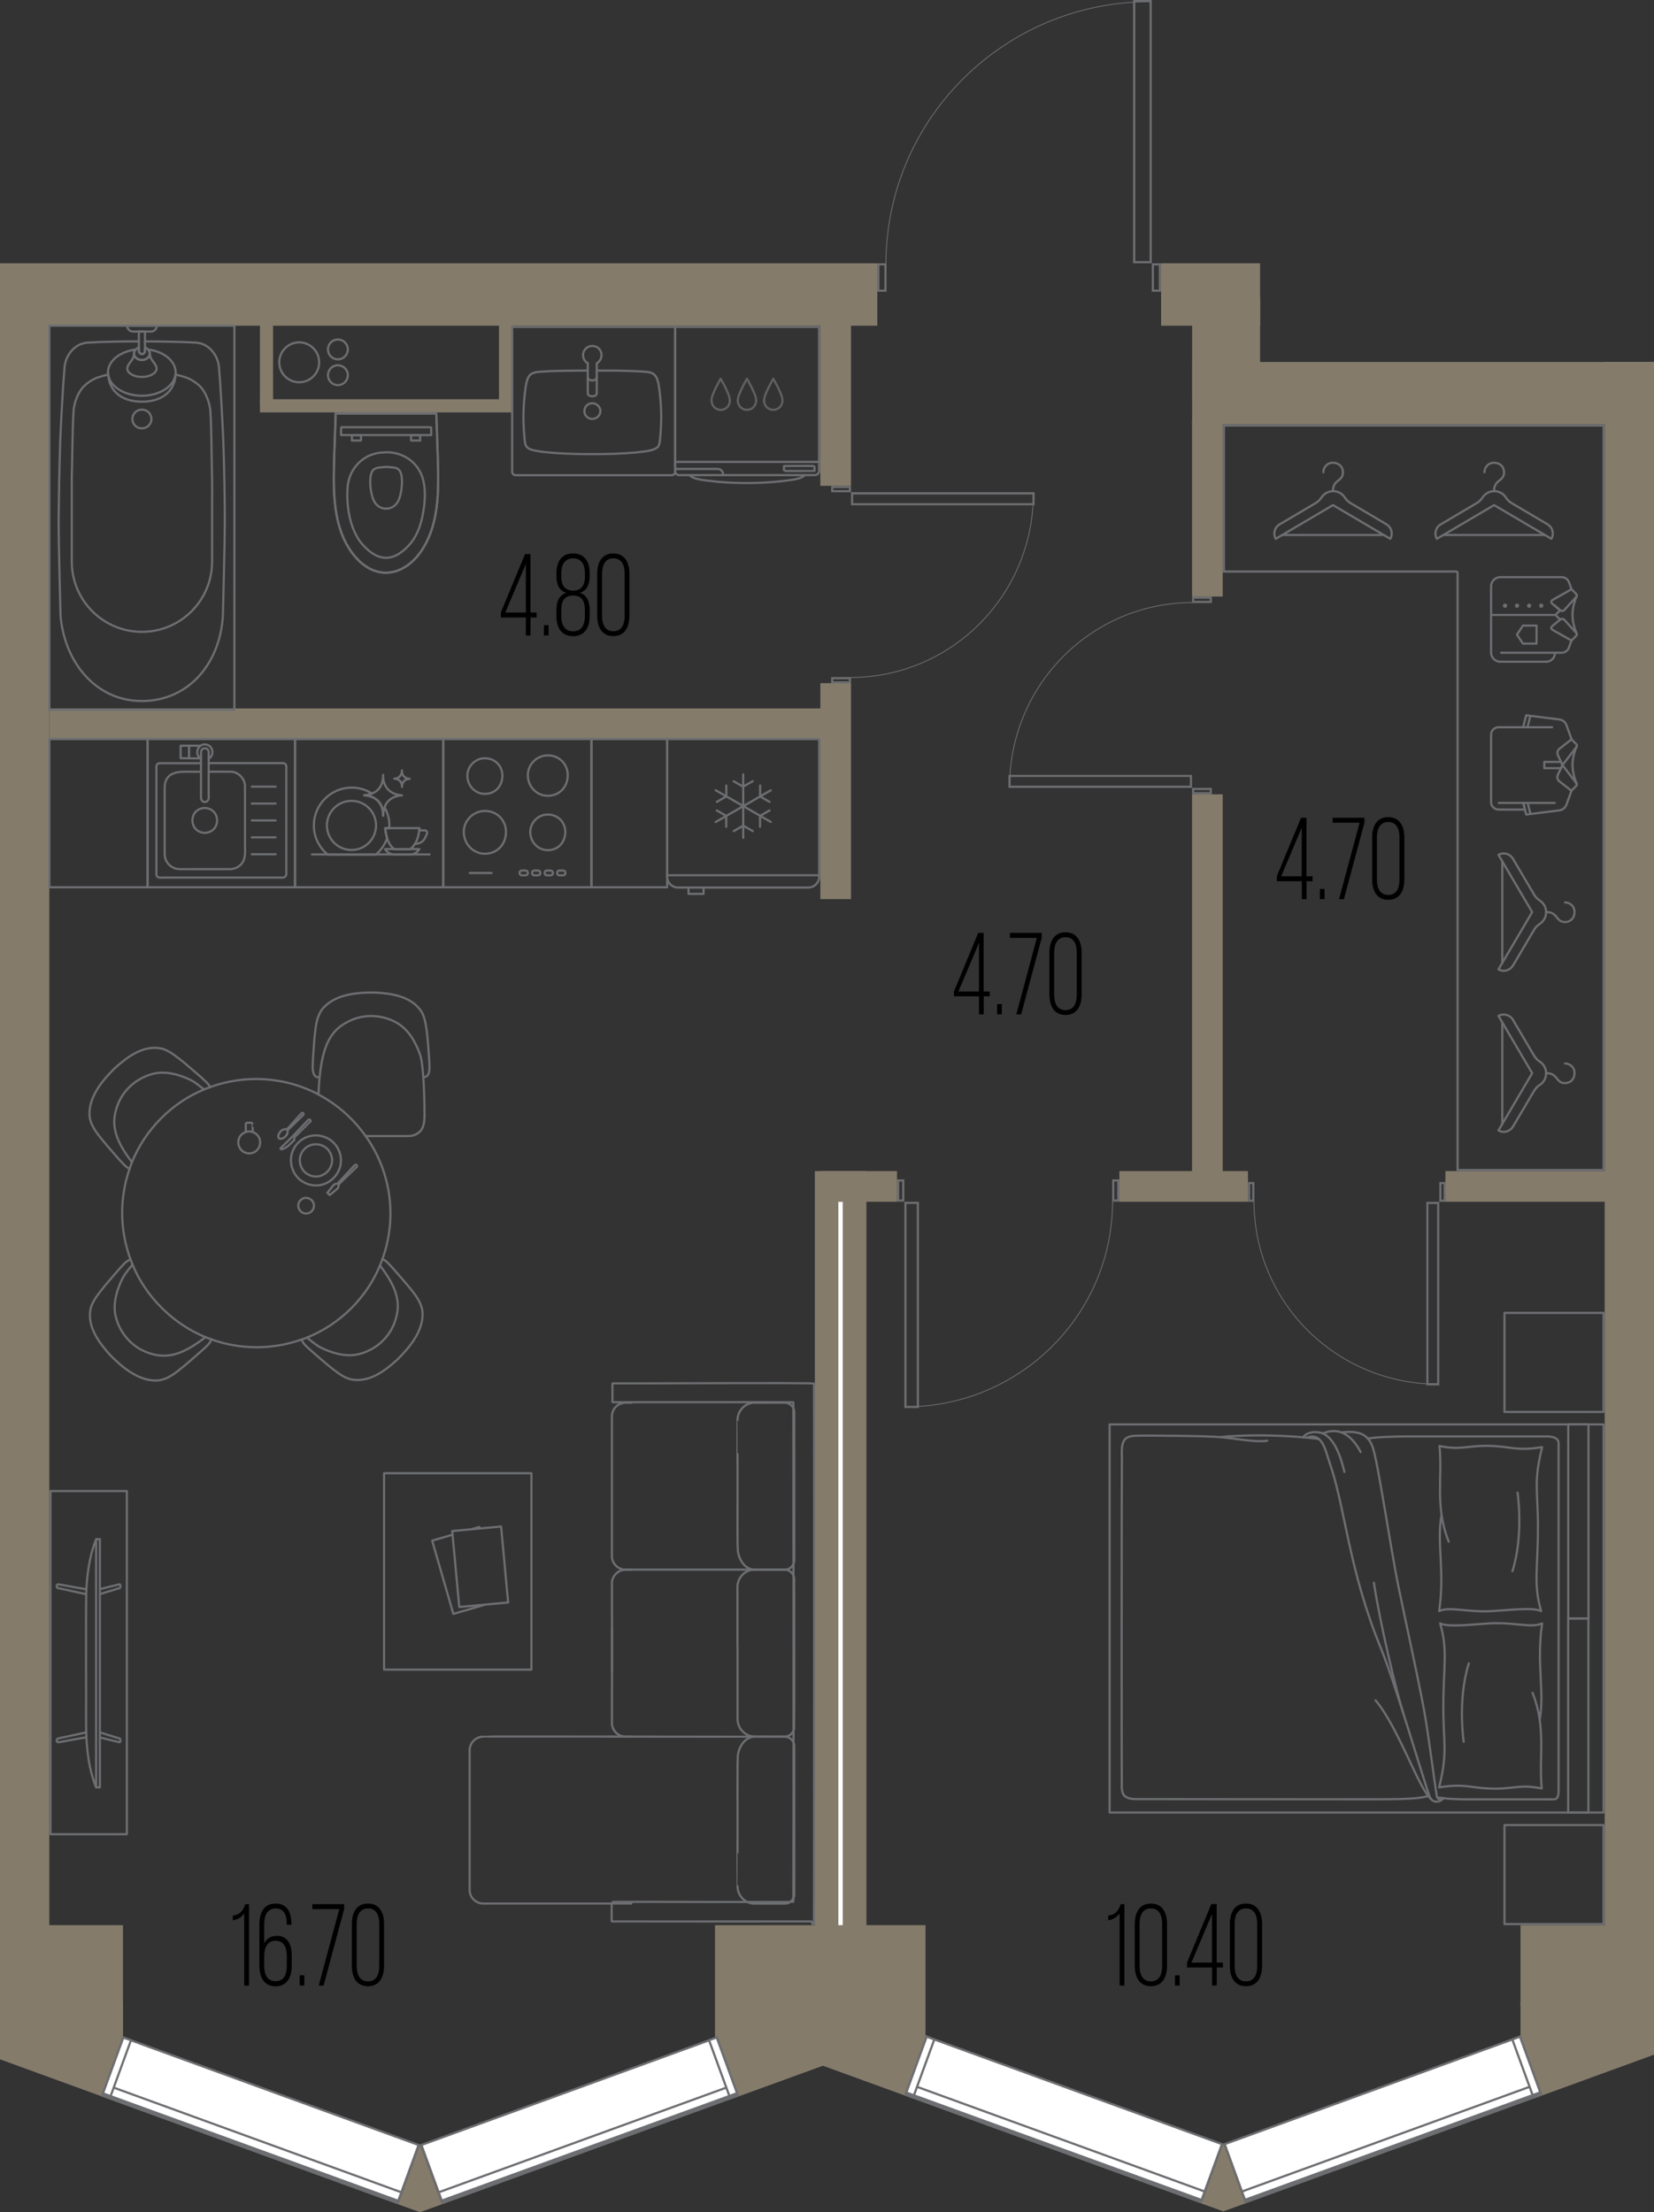 <?xml version="1.0" encoding="UTF-8"?><svg xmlns="http://www.w3.org/2000/svg" viewBox="0 0 189.83 253.94"><rect x="0" y="0" width="189.83" height="253.94" fill="#333333" stroke="none"/><defs><style>.cls-1{fill:#6d6e71;}.cls-1,.cls-2,.cls-3,.cls-4{stroke-width:0px;}.cls-2{fill:#000;}.cls-5{stroke:#606060;}.cls-5,.cls-6{stroke-linecap:round;stroke-width:.25px;}.cls-5,.cls-6,.cls-7,.cls-8{fill:none;}.cls-5,.cls-6,.cls-8{stroke-linejoin:round;}.cls-3{fill:#847b6b;}.cls-6,.cls-9,.cls-8{stroke:#6d6e71;}.cls-7{stroke:#fff;}.cls-7,.cls-9{stroke-miterlimit:10;stroke-width:.5px;}.cls-9,.cls-4{fill:#fff;}.cls-8{stroke-width:.1px;}</style></defs><g id="_стены"><rect class="cls-3" x="0" y="220.99" width="14.11" height="9.78"/><rect class="cls-3" x="82.06" y="220.99" width="24.16" height="13.07"/><rect class="cls-3" x="83.25" y="231.65" width="10.89" height="7.33" transform="translate(-75.13 44.53) rotate(-20)"/><rect class="cls-3" x="3.1" y="229.86" width="11.02" height="3.98"/><polygon class="cls-3" points="0 228 14.12 233.73 11.61 240.62 0 236.39 0 228"/><rect class="cls-3" x="92.51" y="231.26" width="13.17" height="7.33" transform="translate(111.87 489.57) rotate(-160)"/><rect class="cls-3" x="174.51" y="220.99" width="15.32" height="9.26"/><polygon class="cls-3" points="137.89 252.94 140.4 253.84 142.91 252.94 140.4 246.05 137.89 252.94"/><polygon class="cls-3" points="189.83 228.71 174.51 233.63 177.02 240.53 189.83 235.86 189.83 228.71"/><rect class="cls-3" x="174.51" y="229.77" width="10.89" height="3.98"/><polygon class="cls-3" points="50.71 253.04 48.2 253.94 45.7 253.04 48.2 246.14 50.71 253.04"/><rect class="cls-3" x="46.76" y="-16.54" width="7.17" height="100.69" transform="translate(84.15 -16.54) rotate(90)"/><rect class="cls-3" x="135.35" y="28.12" width="7.17" height="11.36" transform="translate(172.74 -105.13) rotate(90)"/><rect class="cls-3" x="136.81" y="34.1" width="7.8" height="11.55" transform="translate(281.43 79.74) rotate(180)"/><rect class="cls-3" x="159.74" y="18.62" width="7.17" height="53.02" transform="translate(208.46 -118.19) rotate(90)"/><rect class="cls-3" x="184.17" y="41.55" width="5.66" height="187.52"/><rect class="cls-3" x="0" y="30.22" width="5.66" height="198.79"/><rect class="cls-3" x="5.66" y="81.32" width="91.63" height="3.52"/><rect class="cls-3" x="94.15" y="78.42" width="3.52" height="24.79"/><rect class="cls-3" x="94.15" y="36.85" width="3.52" height="18.92"/><rect class="cls-3" x="136.81" y="48.33" width="3.52" height="20.15"/><rect class="cls-3" x="136.81" y="91.18" width="3.52" height="44.82"/><rect class="cls-3" x="128.47" y="134.43" width="14.76" height="3.52"/><rect class="cls-3" x="94.2" y="134.43" width="8.75" height="3.52"/><rect class="cls-3" x="165.89" y="134.43" width="19.31" height="3.52"/><rect class="cls-3" x="93.52" y="134.43" width="5.92" height="87.7"/><rect class="cls-3" x="29.83" y="45.83" width="28.95" height="1.51"/><rect class="cls-3" x="57.27" y="37.07" width="1.51" height="9.05"/><rect class="cls-3" x="29.83" y="37.07" width="1.51" height="9.05"/></g><g id="_акустическая_перегородка"><line class="cls-7" x1="96.47" y1="137.96" x2="96.47" y2="220.99"/></g><g id="_окна"><rect class="cls-4" x="26.35" y="225.35" width="7.08" height="36.06" transform="translate(-209.03 188.21) rotate(-70)"/><path class="cls-1" d="M14.23,234.05l33.65,12.25-2.34,6.42-33.65-12.25,2.34-6.42M14.08,233.73l-2.51,6.89,34.12,12.42,2.51-6.89-34.12-12.42h0Z"/><rect class="cls-4" x="28.25" y="228.07" width="1.3" height="36.06" transform="translate(-212.24 189.09) rotate(-70)"/><path class="cls-1" d="M12.25,239.48l33.65,12.25-.36.98-33.65-12.25.36-.98M12.1,239.16l-.53,1.45,34.12,12.42.53-1.45-34.12-12.42h0Z"/><rect class="cls-4" x="9.84" y="236.91" width="7.09" height=".93" transform="translate(-214.25 168.77) rotate(-70)"/><path class="cls-1" d="M14.23,234.05l.64.23-2.34,6.42-.64-.23,2.34-6.42M14.08,233.72l-2.51,6.89,1.11.41,2.51-6.89-1.11-.41h0Z"/><rect class="cls-4" x="118.54" y="225.25" width="7.08" height="36.06" transform="translate(-148.28 274.78) rotate(-70)"/><path class="cls-1" d="M106.43,233.95l33.65,12.25-2.34,6.42-33.65-12.25,2.34-6.42M106.28,233.63l-2.51,6.89,34.12,12.42,2.51-6.89-34.12-12.42h0Z"/><rect class="cls-4" x="120.45" y="227.97" width="1.3" height="36.06" transform="translate(-151.49 275.63) rotate(-69.99)"/><path class="cls-1" d="M104.45,239.39l33.65,12.25-.36.98-33.65-12.25.36-.98M104.3,239.07l-.53,1.45,34.12,12.42.53-1.45-34.12-12.42h0Z"/><rect class="cls-4" x="102.04" y="236.81" width="7.09" height=".93" transform="translate(-153.5 255.34) rotate(-70)"/><path class="cls-1" d="M106.43,233.95l.64.23-2.34,6.42-.64-.23,2.34-6.42M106.28,233.63l-2.51,6.89,1.11.41,2.51-6.89-1.11-.41h0Z"/><rect class="cls-4" x="140.68" y="239.74" width="36.06" height="7.08" transform="translate(-73.64 68.96) rotate(-20)"/><path class="cls-1" d="M174.37,233.95l2.34,6.42-33.65,12.25-2.34-6.42,33.65-12.25M174.52,233.63l-34.12,12.42,2.51,6.89,34.12-12.42-2.51-6.89h0Z"/><rect class="cls-4" x="141.67" y="245.36" width="36.06" height="1.3" transform="translate(-74.5 69.45) rotate(-20)"/><path class="cls-1" d="M176.35,239.39l.36.98-33.65,12.25-.36-.98,33.65-12.25M176.5,239.07l-34.12,12.42.53,1.45,34.12-12.42-.53-1.45h0Z"/><rect class="cls-4" x="174.75" y="233.73" width=".93" height="7.09" transform="translate(-70.58 74.23) rotate(-20)"/><path class="cls-1" d="M174.37,233.95l2.34,6.42-.64.23-2.34-6.42.64-.23M174.52,233.63l-1.11.41,2.51,6.89,1.11-.41-2.51-6.89h0Z"/><rect class="cls-4" x="48.49" y="239.84" width="36.06" height="7.08" transform="translate(-79.23 37.43) rotate(-20)"/><path class="cls-1" d="M82.18,234.05l2.34,6.42-33.65,12.25-2.34-6.42,33.65-12.25M82.33,233.73l-34.12,12.42,2.51,6.89,34.12-12.42-2.51-6.89h0Z"/><rect class="cls-4" x="49.48" y="245.45" width="36.06" height="1.3" transform="translate(-80.1 37.93) rotate(-20)"/><path class="cls-1" d="M84.16,239.48l.36.98-33.65,12.25-.36-.98,33.65-12.25M84.31,239.16l-34.12,12.42.53,1.45,34.12-12.42-.53-1.45h0Z"/><rect class="cls-4" x="82.56" y="233.83" width=".93" height="7.09" transform="translate(-76.14 42.68) rotate(-19.99)"/><path class="cls-1" d="M82.18,234.04l2.34,6.42-.64.23-2.34-6.42.64-.23M82.33,233.72l-1.11.41,2.51,6.89,1.11-.41-2.51-6.89h0Z"/><line class="cls-9" x1="45.66" y1="252.75" x2="11.73" y2="240.4"/><line class="cls-9" x1="137.85" y1="252.65" x2="103.86" y2="240.28"/><line class="cls-9" x1="142.87" y1="252.66" x2="176.84" y2="240.29"/><line class="cls-9" x1="50.68" y1="252.75" x2="84.7" y2="240.37"/></g><g id="_двери"><path class="cls-1" d="M133,30.47v2.77h-.56v-2.77h.56M133.25,30.22h-1.06v3.27h1.06v-3.27h0Z"/><path class="cls-1" d="M101.5,30.47v2.77h-.56v-2.77h.56M101.75,30.22h-1.06v3.27h1.06v-3.27h0Z"/><path class="cls-8" d="M101.68,30.32c0-16.64,13.58-30.13,30.32-30.13"/><path class="cls-1" d="M131.94.25v29.72s-1.64,0-1.64,0V.25s1.64,0,1.64,0M132.19,0h-2.15v30.22h2.15V0h0Z"/><path class="cls-1" d="M103.54,135.63v2.06s-.33,0-.33,0v-2.06s.33,0,.33,0M103.79,135.38h-.83v2.56h.83v-2.56h0Z"/><path class="cls-1" d="M128.22,135.63v2.06s-.33,0-.33,0v-2.06s.33,0,.33,0M128.47,135.38h-.83v2.56h.83v-2.56h0Z"/><path class="cls-8" d="M127.69,137.88c0,13.04-10.64,23.61-23.76,23.61"/><path class="cls-1" d="M105.22,138.2v23.18s-1.18,0-1.18,0v-23.18s1.18,0,1.18,0M105.47,137.95h-1.68v23.68h1.68v-23.68h0Z"/><path class="cls-1" d="M97.42,56.02v.24h-1.78v-.24h1.78M97.67,55.77h-2.28v.74h2.28v-.74h0Z"/><path class="cls-1" d="M97.42,77.97v.24h-1.78v-.24h1.78M97.67,77.72h-2.28v.74h2.28v-.74h0Z"/><path class="cls-8" d="M97.6,77.77c11.6,0,21-9.46,21-21.14"/><path class="cls-1" d="M97.92,56.76h20.57s0,1,0,1h-20.57s0-1,0-1M97.67,56.51v1.49s21.07,0,21.07,0v-1.5s-21.07,0-21.07,0h0Z"/><path class="cls-1" d="M138.84,90.69v.24h-1.78v-.24h1.78M139.09,90.44h-2.28v.74h2.28v-.74h0Z"/><path class="cls-1" d="M138.84,68.73v.24h-1.78v-.24h1.78M139.09,68.48h-2.28v.74h2.28v-.74h0Z"/><path class="cls-8" d="M136.87,69.17c-11.6,0-21,9.46-21,21.14"/><path class="cls-1" d="M115.99,89.19h20.57s0,1,0,1h-20.57s0-1,0-1M115.74,88.94v1.5s21.07,0,21.07,0v-1.49s-21.07,0-21.07,0h0Z"/><path class="cls-1" d="M165.68,135.93v1.78h-.24v-1.78h.24M165.93,135.68h-.74v2.28h.74v-2.28h0Z"/><path class="cls-1" d="M143.72,135.93v1.78h-.24v-1.78h.24M143.97,135.68h-.74v2.28h.74v-2.28h0Z"/><path class="cls-8" d="M143.92,137.89c0,11.6,9.46,21,21.14,21"/><path class="cls-1" d="M164.94,138.21v20.57h-1v-20.57h1M165.19,137.96h0,0ZM165.19,137.96h-1.49v21.07s1.49,0,1.49,0v-21.07h0Z"/></g><g id="_площади"><path class="cls-2" d="M128.5,219.63c-.3.44-.74.73-1.31.79v-.53c.83-.07,1.21-.61,1.43-1.31h.43v9.35h-.55v-8.29Z"/><path class="cls-2" d="M130.24,220.87c0-1.37.56-2.36,1.85-2.36s1.85.99,1.85,2.36v4.77c0,1.36-.56,2.36-1.85,2.36s-1.85-1-1.85-2.36v-4.77ZM130.79,225.67c0,1.03.37,1.77,1.3,1.77s1.29-.75,1.29-1.77v-4.84c0-1.01-.37-1.76-1.29-1.76s-1.3.75-1.3,1.76v4.84Z"/><path class="cls-2" d="M135.39,226.75v1.17h-.54v-1.17h.54Z"/><path class="cls-2" d="M139.65,225.85v2.07h-.54v-2.07h-2.87v-.57l2.78-6.71h.62v6.72h.71v.56h-.71ZM136.74,225.29h2.36v-5.58l-2.36,5.58Z"/><path class="cls-2" d="M141.15,220.87c0-1.37.56-2.36,1.85-2.36s1.85.99,1.85,2.36v4.77c0,1.36-.56,2.36-1.85,2.36s-1.85-1-1.85-2.36v-4.77ZM141.7,225.67c0,1.03.37,1.77,1.3,1.77s1.29-.75,1.29-1.77v-4.84c0-1.01-.37-1.76-1.29-1.76s-1.3.75-1.3,1.76v4.84Z"/><path class="cls-2" d="M28.03,219.63c-.3.44-.74.73-1.31.79v-.53c.83-.07,1.21-.61,1.43-1.31h.43v9.35h-.55v-8.29Z"/><path class="cls-2" d="M33.44,220.83v.11h-.53v-.15c0-1-.35-1.72-1.27-1.72s-1.32.75-1.32,1.84v2.16c.28-.52.74-.85,1.5-.85,1.18,0,1.66.97,1.66,2.28v1.15c0,1.36-.56,2.36-1.85,2.36s-1.86-1-1.86-2.36v-4.75c0-1.4.55-2.39,1.86-2.39s1.81.96,1.81,2.32ZM30.32,224.53v1.13c0,1.03.37,1.76,1.31,1.76s1.29-.73,1.29-1.76v-1.13c0-1-.37-1.75-1.29-1.75s-1.31.75-1.31,1.75Z"/><path class="cls-2" d="M34.93,226.75v1.17h-.54v-1.17h.54Z"/><path class="cls-2" d="M38.93,219.15h-3.08v-.57h3.65v.56l-2.36,8.79h-.56l2.36-8.78Z"/><path class="cls-2" d="M40.38,220.87c0-1.37.56-2.36,1.85-2.36s1.85.99,1.85,2.36v4.77c0,1.36-.56,2.36-1.85,2.36s-1.85-1-1.85-2.36v-4.77ZM40.94,225.67c0,1.03.37,1.77,1.3,1.77s1.29-.75,1.29-1.77v-4.84c0-1.01-.37-1.76-1.29-1.76s-1.3.75-1.3,1.76v4.84Z"/><path class="cls-2" d="M149.95,101.15v2.07h-.54v-2.07h-2.87v-.57l2.78-6.71h.62v6.72h.71v.56h-.71ZM147.04,100.59h2.36v-5.58l-2.36,5.58Z"/><path class="cls-2" d="M152.02,102.04v1.17h-.54v-1.17h.54Z"/><path class="cls-2" d="M156.03,94.44h-3.08v-.57h3.65v.56l-2.36,8.79h-.56l2.36-8.78Z"/><path class="cls-2" d="M157.48,96.16c0-1.37.56-2.36,1.85-2.36s1.85.99,1.85,2.36v4.77c0,1.36-.56,2.36-1.85,2.36s-1.85-1-1.85-2.36v-4.77ZM158.03,100.96c0,1.03.37,1.77,1.3,1.77s1.29-.75,1.29-1.77v-4.84c0-1.01-.37-1.76-1.29-1.76s-1.3.75-1.3,1.76v4.84Z"/><path class="cls-2" d="M60.89,70.88v2.07h-.54v-2.07h-2.87v-.57l2.78-6.71h.62v6.72h.71v.56h-.71ZM57.99,70.32h2.36v-5.58l-2.36,5.58Z"/><path class="cls-2" d="M62.96,71.77v1.17h-.54v-1.17h.54Z"/><path class="cls-2" d="M67.68,65.8v.29c0,.96-.32,1.72-1.12,1.96.82.27,1.12,1.03,1.12,2v.67c0,1.37-.62,2.31-1.91,2.31s-1.91-.93-1.91-2.31v-.67c0-.99.29-1.72,1.13-2-.82-.25-1.13-.97-1.13-1.96v-.29c0-1.39.64-2.27,1.91-2.27s1.91.88,1.91,2.27ZM64.42,65.81v.39c0,1.05.47,1.6,1.36,1.6s1.35-.55,1.35-1.6v-.39c0-1.09-.47-1.72-1.35-1.72s-1.36.63-1.36,1.72ZM64.42,70v.71c0,1.08.44,1.76,1.36,1.76s1.34-.68,1.35-1.76v-.71c0-1.09-.44-1.64-1.35-1.64s-1.36.55-1.36,1.64Z"/><path class="cls-2" d="M68.54,65.89c0-1.37.56-2.36,1.85-2.36s1.85.99,1.85,2.36v4.77c0,1.36-.56,2.36-1.85,2.36s-1.85-1-1.85-2.36v-4.77ZM69.1,70.69c0,1.03.37,1.77,1.3,1.77s1.29-.75,1.29-1.77v-4.84c0-1.01-.37-1.76-1.29-1.76s-1.3.75-1.3,1.76v4.84Z"/><path class="cls-2" d="M112.9,114.37v2.07h-.54v-2.07h-2.87v-.57l2.78-6.71h.62v6.72h.71v.56h-.71ZM110,113.81h2.36v-5.58l-2.36,5.58Z"/><path class="cls-2" d="M114.98,115.26v1.17h-.54v-1.17h.54Z"/><path class="cls-2" d="M118.99,107.66h-3.08v-.57h3.65v.56l-2.36,8.79h-.56l2.36-8.78Z"/><path class="cls-2" d="M120.44,109.38c0-1.37.56-2.36,1.85-2.36s1.85.99,1.85,2.36v4.77c0,1.36-.56,2.36-1.85,2.36s-1.85-1-1.85-2.36v-4.77ZM120.99,114.18c0,1.03.37,1.77,1.3,1.77s1.29-.75,1.29-1.77v-4.84c0-1.01-.37-1.76-1.29-1.76s-1.3.75-1.3,1.76v4.84Z"/></g><g id="_водопровод"><circle class="cls-6" cx="34.34" cy="41.59" r="2.29"/><circle class="cls-6" cx="38.78" cy="43.07" r="1.14"/><circle class="cls-6" cx="38.78" cy="40.11" r="1.14"/></g><g id="_мебель"><rect class="cls-6" x="127.35" y="163.51" width="56.69" height="44.55"/><rect class="cls-6" x="170.01" y="195.76" width="22.28" height="2.32" transform="translate(-15.78 378.07) rotate(-90)"/><rect class="cls-6" x="170.01" y="173.49" width="22.28" height="2.32" transform="translate(6.5 355.79) rotate(-90)"/><path class="cls-6" d="M164.96,206.33s1.4.23,3.52.22,9.39,0,9.72,0,.68,0,.68-1c0-1,0-39.44,0-39.89,0-.45-.41-.77-1.32-.77s-13.24,0-16.15,0c-1.57,0-3.73.09-4.41.25"/><path class="cls-6" d="M165.4,206.38c-.23.25-.42.13-.51-.27s-.79-5.77-1.24-8.58c-.44-2.81-2.13-10.5-3.1-15.16-.97-4.66-2.43-14.84-3.04-16.34-.49-1.22-1.29-1.85-3.49-1.61"/><path class="cls-6" d="M156.16,166.68c-1.72-3.27-3.83-2.33-4.35-2.13"/><path class="cls-6" d="M154.3,168.97c-.43-1.82-1.26-4.31-2.93-4.55-1.37-.19-1.82.58-1.82.58"/><path class="cls-6" d="M165.65,206.41c-.2.39-1.21.75-1.57-.19-.57-1.46-3.93-12.95-5.55-16.9-3.83-9.34-4.09-16.2-5.95-21.46-.44-1.25-.79-3.52-2.57-2.83"/><path class="cls-6" d="M151.39,165.2c-.72-.15-6.14-.72-11.38-.24"/><path class="cls-6" d="M145.44,165.38c-1.29.21-3.59-.24-5.26-.4-1.67-.16-8.42-.21-9.87-.17-1.45.05-1.61.79-1.55,2.47"/><path class="cls-6" d="M128.76,167.28c-.03,1.96-.04,37.07-.01,37.92s.34,1.32,1.7,1.32c.9,0,14.66.02,24.33.02,4.99,0,7.71.05,9.12-.37"/><path class="cls-6" d="M164.27,206.54c-1.41-1.12-3.79-8.29-6.4-11.36"/><path class="cls-6" d="M161.09,196.77c-.76-2.34-2.64-10.05-3.41-15.09"/><path class="cls-6" d="M176.71,197.46c.59-3.32-.4-6.46.28-11.11-1.21.57-3.18-.16-6.05,0-1.96.11-4.69.47-5.66,0,.92,3.13.37,4.76.37,9.64,0,4.22.53,5.07-.48,9.18,3.18-.5,3.57.15,6.47.15,2.18,0,2.89-.51,5.31-.02-.37-3.6.56-6.92-1.06-10.98"/><path class="cls-6" d="M167.99,199.95s-.74-4.85.59-9.02"/><path class="cls-6" d="M165.45,173.83c-.59,3.32.4,6.46-.28,11.11,1.21-.57,3.18.16,6.05,0,1.96-.11,4.69-.47,5.66,0-.92-3.13-.37-4.76-.37-9.64,0-4.22-.53-5.07.48-9.18-3.18.5-3.57-.15-6.47-.15-2.18,0-2.89.51-5.31.02.37,3.6-.56,6.92,1.06,10.98"/><path class="cls-6" d="M174.17,171.34s.74,4.85-.59,9.02"/><rect class="cls-6" x="172.67" y="150.71" width="11.37" height="11.37"/><rect class="cls-6" x="172.67" y="209.5" width="11.37" height="11.37"/><path class="cls-6" d="M76.57,100.47h17.45s-17.45,0-17.45,0ZM94.02,100.64c0,.68-.56,1.24-1.24,1.24h-14.97c-.69,0-1.24-.56-1.24-1.24v-15.8h17.45s0,15.8,0,15.8ZM80.75,101.91v.7h-1.73v-.7M85.3,96.18v-7.29M86.38,89.68l-1.09.62-1.09-.62M84.21,95.4l1.09-.62,1.09.62M82.14,94.36l6.32-3.64M88.32,92.05l-1.08-.63v-1.25M82.27,93.03l1.08.63v1.25M82.14,90.71l6.32,3.64M87.23,94.91v-1.25s1.09-.63,1.09-.63M83.36,90.17v1.25s-1.09.63-1.09.63"/><path class="cls-6" d="M67.88,101.85v-17.01s-17.01,0-17.01,0v17.01s17.01,0,17.01,0ZM57.66,89.04c0,1.18-.82,2.09-2.01,2.09-1.1,0-2.01-.91-2.01-2.09,0-1.09.91-2,2.01-2,1.19,0,2.01.91,2.01,2ZM64.88,95.5c0,1.18-.82,2.09-2.01,2.09-1.1,0-2.01-.91-2.01-2.09,0-1.09.91-2,2.01-2,1.19,0,2.01.91,2.01,2ZM65.16,88.98c0,1.34-.94,2.37-2.29,2.37-1.25,0-2.29-1.03-2.29-2.37,0-1.24,1.04-2.27,2.29-2.27,1.35,0,2.29,1.03,2.29,2.27ZM58.07,95.49c0,1.42-.99,2.51-2.42,2.51-1.32,0-2.42-1.09-2.42-2.51,0-1.31,1.1-2.4,2.42-2.4,1.43,0,2.42,1.09,2.42,2.4Z"/><rect class="cls-6" x="63.96" y="99.94" width=".94" height=".55" rx=".24" ry=".24" transform="translate(128.85 200.42) rotate(180)"/><rect class="cls-6" x="62.52" y="99.94" width=".94" height=".55" rx=".24" ry=".24" transform="translate(125.97 200.42) rotate(180)"/><rect class="cls-6" x="61.08" y="99.94" width=".94" height=".55" rx=".24" ry=".24" transform="translate(123.09 200.42) rotate(180)"/><rect class="cls-6" x="59.64" y="99.94" width=".94" height=".55" rx=".24" ry=".24" transform="translate(120.22 200.42) rotate(180)"/><line class="cls-6" x1="56.43" y1="100.21" x2="53.91" y2="100.21"/><rect class="cls-6" x="16.94" y="84.84" width="16.92" height="17.01"/><g id="AG-DETAILS"><g id="POLYLINE"><path class="cls-6" d="M23.5,92.75c1.82.05,1.92,2.66.11,2.85-1.96.07-2.07-2.77-.11-2.85Z"/></g></g><g id="POLYLINE-2"><line class="cls-6" x1="28.9" y1="94.18" x2="31.63" y2="94.18"/></g><g id="POLYLINE-3"><line class="cls-6" x1="28.9" y1="90.3" x2="31.63" y2="90.3"/></g><g id="POLYLINE-4"><line class="cls-6" x1="28.9" y1="92.24" x2="31.63" y2="92.24"/></g><g id="POLYLINE-5"><line class="cls-6" x1="28.9" y1="96.12" x2="31.63" y2="96.12"/></g><g id="POLYLINE-6"><line class="cls-6" x1="28.9" y1="98.06" x2="31.63" y2="98.06"/></g><g id="POLYLINE-7"><path class="cls-6" d="M23.51,92.06c.33,0,.48-.31.44-.61,0-.58,0-4.87,0-5.05.04-.61-.8-.7-.88-.09,0,.81,0,3.97,0,4.85-.02.35-.05.89.44.9Z"/></g><g id="POLYLINE-8"><path class="cls-6" d="M23.07,87.09c-.95-.58-.2-2.01.82-1.55.62.28.66,1.23.06,1.55"/></g><g id="POLYLINE-9"><path class="cls-6" d="M23.95,88.59c.89,0,1.74-.02,2.64,0,.86.08,1.55.86,1.53,1.72,0,.43,0,.86,0,1.29,0,.84,0,1.68,0,2.52s0,1.69,0,2.53c-.03.94.22,2.08-.64,2.74-.35.29-.82.4-1.27.38-.69,0-1.37,0-2.06,0-.85,0-1.7,0-2.56,0-.43-.01-.85.03-1.27-.03-.6-.11-1.11-.54-1.32-1.11-.12-.35-.1-.73-.1-1.09v-2.13c0-1.57,0-3.13,0-4.7,0-.39-.01-.76.15-1.12.37-.84,1.25-1,2.1-1,.64,0,1.27,0,1.9,0"/></g><g id="POLYLINE-10"><path class="cls-6" d="M23.06,87.61c-1.13,0-2.25,0-3.39,0-.45,0-.89,0-1.34,0-.24,0-.42.22-.38.45,0,4.11,0,8.23,0,12.34.05.38.43.36.73.34.35,0,13.27,0,13.57,0,.48.04.65-.14.61-.63,0-.39,0-.79,0-1.18,0-1.38,0-2.77,0-4.15,0-1.49,0-2.98,0-4.47,0-.77,0-1.54,0-2.31,0-.24-.18-.4-.41-.4-.26,0-8.33,0-8.5,0"/></g><rect class="cls-6" x="20.73" y="85.6" width=".96" height="1.44"/><polyline class="cls-6" points="22.97 87.05 21.69 87.05 21.69 85.6 22.97 85.6"/><rect class="cls-6" x="33.86" y="84.84" width="17.01" height="17.01"/><circle class="cls-6" cx="40.34" cy="94.75" r="2.82"/><path class="cls-6" d="M46.14,90.33s0-.01,0-.02c0-.02,0-.05,0-.07,0-.05,0-.1-.02-.15-.04-.22-.14-.4-.3-.52-.08-.06-.17-.11-.28-.14-.09-.03-.18-.04-.29-.05,0,0,0,0,0,0,0,0,0,0,0,0,0,0,.02,0,.02,0,0,0,0,0,.01,0,.21-.01.4-.08.55-.21.11-.09.19-.21.24-.35.04-.1.06-.21.06-.34h0s0-.03,0-.05c0,0,0,0,0,0,0,0,0,0,0,0,0,0,0,0,0,0,0,0,0,0,0,0,0,.02,0,.04,0,.06,0,.02,0,.04,0,.06,0,.13.04.24.08.35.06.14.16.25.29.34.09.06.2.1.31.13.07.02.21.03.21.03,0,0,0,0,0,0-.01,0-.03,0-.04,0-.02,0-.04,0-.06,0-.16.02-.3.08-.43.16-.12.08-.21.2-.27.33-.04.09-.06.17-.07.26,0,.05,0,.09-.01.14,0,.01,0,.02,0,.03,0,0,0,.01,0,.01,0,0,0,0,0,0,0,0,0,0,0,0Z"/><line class="cls-6" x1="35.8" y1="98.08" x2="49.3" y2="98.08"/><path class="cls-6" d="M44.65,95.06c0-.11.04-.2.04-.31,0-.76-.21-1.46-.55-2.08-.06.17-.12.34-.14.52-.01.11-.02.23-.03.34,0,.03,0,.06,0,.08,0,.02,0,.03,0,.03,0,0,0,0,0,0,0,0,0,0,0,0,0-.01,0-.03,0-.05,0-.06,0-.11-.01-.17,0-.12-.02-.25-.04-.37-.09-.55-.34-.98-.73-1.28-.2-.15-.42-.27-.68-.35-.21-.07-.44-.11-.7-.12,0,0-.01,0-.02,0,0,0,0,0,0-.01,0,0,.04,0,.06,0,0,0,.02,0,.03,0,.29-.02.56-.09.81-.2-.67-.43-1.47-.68-2.32-.68-2.4,0-4.35,1.95-4.35,4.35,0,1.35.63,2.54,1.59,3.34h5.52c.6-.5,1.05-1.16,1.31-1.9-.19-.59-.21-1.12-.21-1.12h.45Z"/><path class="cls-6" d="M45.63,91.22c-.27-.06-.53-.17-.75-.31-.31-.2-.55-.48-.7-.82-.12-.26-.18-.54-.21-.86,0-.05,0-.1,0-.14,0-.04,0-.09,0-.14,0,0,0,0,0,0,0,0,0,0,0,0,0,0,0,0,0,0,0,0,0,0,0,0,0,.03,0,.07,0,.11h0c0,.32-.06.59-.14.85-.12.36-.32.65-.59.87-.16.13-.35.23-.54.31-.25.1-.51.18-.81.2,0,0-.02,0-.03,0-.02,0-.06,0-.06,0,0,0,0,.01,0,.01,0,0,0,0,.02,0,.26.01.49.05.7.12.26.08.49.2.68.35.39.31.64.74.73,1.28.02.12.03.25.04.37,0,.06,0,.11.01.17,0,.02,0,.03,0,.05,0,0,0,0,0,0,0,0,0,0,0,0,0,0,0-.01,0-.03,0-.03,0-.06,0-.08,0-.11.01-.23.03-.34.02-.18.08-.35.14-.52.02-.04.02-.08.03-.13.15-.34.37-.62.66-.82.3-.21.65-.34,1.04-.4.05,0,.1-.01.15-.02.04,0,.07,0,.11,0,0,0,0,0,0,0,0,0-.34-.04-.51-.08Z"/><path class="cls-6" d="M44.65,95.06h-.45s.02.53.21,1.12c.15.48.41,1,.87,1.3h1.77c1.03-.66,1.09-2.42,1.09-2.42h-3.49Z"/><path class="cls-6" d="M47.05,97.47h-1.77s-1.09,0-1.09,0l.07.1c.22.32.59.51.98.51h1.84c.39,0,.76-.19.98-.51l.07-.1h-1.09Z"/><path class="cls-6" d="M48.12,95.32h.63c.2,0,.34.21.25.4l-.21.45c-.17.36-.5.61-.89.67l-.28.05"/><rect class="cls-6" x="67.88" y="84.84" width="8.69" height="17.01"/><rect class="cls-6" x="5.66" y="84.84" width="11.28" height="17.01"/><path class="cls-6" d="M44.08,169.11h16.91s0,22.55,0,22.55h-16.91s0-22.55,0-22.55ZM57.51,175.23l-5.61.52.81,8.72,5.61-.52-.81-8.72ZM55.06,175.46l-.05-.18-.93.27.98-.09ZM49.6,176.85l2.43,8.41,3.69-1.07-3.01.28-.77-8.3-2.34.68Z"/><path class="cls-6" d="M72.45,161.02c-.15,0-.69-.01-.84.01-.13.02-.26.05-.39.1-.5.2-.89.67-.97,1.2-.01.08-.02.17-.02.25,0,.04,0,16,0,16.04,0,.05,0,.1,0,.14.02.19.07.38.16.55.13.27.34.49.6.65.15.09.31.15.47.19.07.02.15.03.22.03.03,0,.07,0,.11,0,.02,0,14.83,0,14.84,0"/><path class="cls-6" d="M84.65,170.49c.02.29-.06,7.61.06,7.7,0,0,0,.03,0,.03.09.47.28.92.59,1.29.28.34.67.6,1.11.66.06,0,.12.01.18.02.01,0,.03,0,.04,0,.04,0,3.43,0,3.47,0,.09,0,.19-.02.28-.05.37-.11.66-.42.75-.79.02-.07.03-.14.03-.21,0-.11,0-16.97,0-17.07,0-.13-.03-.25-.08-.37-.09-.21-.25-.4-.44-.52-.17-.11-.37-.16-.58-.16-.04,0-3.43,0-3.47,0-.05,0-.11,0-.16,0-.18.02-.36.06-.53.13-.54.22-.97.68-1.15,1.23-.05.15-.08.31-.1.47,0,.05,0,.11,0,.16-.01,0,0,7.46,0,7.46h0Z"/><path class="cls-6" d="M72.45,218.51c-.1,0-16.99,0-17.08,0-.11,0-.22-.03-.33-.06-.37-.1-.69-.35-.9-.67-.13-.21-.22-.46-.24-.71,0-.05,0-.09,0-.14,0-.11,0-16.01,0-16.11,0-.14.04-.27.08-.4.11-.32.32-.6.6-.79.19-.13.42-.22.65-.26.06-.01.13-.02.2-.02.06-.05,31.15.03,31.21,0"/><path class="cls-6" d="M84.65,209.05c.02-.29-.06-7.61.06-7.7,0,0,0-.03,0-.03.09-.47.28-.92.59-1.29.28-.34.68-.61,1.13-.66.05-.03,3.56,0,3.68-.01.09,0,.19.02.28.05.37.11.66.43.74.81.01.06.02.13.03.19,0,.13,0,16.96,0,17.08,0,.12-.03.24-.08.35-.09.21-.25.4-.44.52-.17.11-.37.16-.58.16-.04,0-3.43,0-3.47,0-.05,0-.11,0-.16,0-.18-.02-.36-.06-.53-.13-.54-.22-.97-.68-1.15-1.23-.05-.15-.08-.31-.1-.47,0-.05,0-.11,0-.16-.01,0,0-7.46,0-7.46h0Z"/><path class="cls-6" d="M84.65,188.98s0,8.35,0,8.38c0,.06,0,.12.01.18.02.15.05.3.1.45.22.67.82,1.19,1.51,1.32.16.06,3.61.03,3.86.03.14,0,.27-.04.39-.1.28-.13.49-.38.58-.66.03-.08.04-.17.05-.25.02-.03,0-17,0-17.05,0-.24-.09-.49-.24-.68-.16-.2-.37-.33-.62-.39-.08-.02-.16-.03-.24-.03h-3.43s-.08,0-.11,0c-.04,0-.09,0-.14.01-.71.08-1.33.58-1.59,1.24-.07.18-.12.37-.14.56,0,.05,0,.11,0,.16,0,.04,0,6.77,0,6.82Z"/><path class="cls-6" d="M72.45,180.19c-.23,0-.74-.02-.96.03-.35.07-.66.26-.89.53-.12.14-.21.31-.28.48-.05.13-.07.27-.09.4,0,.03,0,.07,0,.11,0,.02.02,10.15.01,10.18"/><path class="cls-6" d="M72.45,199.35c-.23,0-.74.02-.96-.03-.35-.07-.66-.26-.89-.53-.12-.14-.21-.31-.28-.48-.05-.13-.07-.27-.09-.4,0-.03,0-.07,0-.11,0-.02.02-10.82.01-10.84"/><path class="cls-6" d="M93.26,220.86s.01,0,.01,0c0,0,.01,0,.01,0,0,0,.01,0,.01,0,0,0,.01,0,.01,0,0,0,.01,0,.01,0,0,0,.01,0,.01,0,0,0,.01,0,.01,0,0,0,.01,0,.01,0,0,0,.01,0,.01,0,0,0,.01,0,.01,0,.01,0,.01,0,.01,0,.01,0,.01,0,.01,0,.01,0,.01-.01.01-.01,0,0,.01-.01.01-.01,0,0,.01-.01.01-.01,0-.01.01-.01.01-.01,0-.01,0-.01,0-.01,0-.01,0-.01,0-.01,0,0,0-.01,0-.01,0,0,0-.01,0-.01,0,0,0-.01,0-.01,0,0,0-.01,0-.01.02-4,.04-57.85,0-61.85,0,0,0,0,0-.01,0,0,0,0,0-.01,0,0,0,0,0-.01,0,0,0,0,0-.01,0,0,0,0,0-.01,0,0,0,0-.01-.01,0,0,0,0-.01-.01,0,0,0,0-.01-.01,0,0,0,0-.01-.01,0,0,0,0-.01,0,0,0,0,0-.01,0,0,0,0,0-.01,0-.18-.12-22.76.01-22.96-.02,0,0,0,0-.01,0,0,0,0,0-.01,0,0,0,0,0-.01,0,0,0,0,0-.01,0,0,0,0,0-.01,0,0,0,0,0-.01,0,0,0,0,0-.01.01,0,0,0,0-.01.01,0,0,0,0-.01.01,0,0,0,0-.01.01,0,0,0,0,0,.01,0,0,0,0,0,.01,0,0,0,0,0,.01,0,0,0,0,0,.01,0,0,0,0,0,.01,0,0,0,0,0,.01,0,0,0,0,0,.01,0,0,0,0,0,.01,0,0,0,0,0,.01,0,0,0,0,0,.01,0,0,0,0,0,.01,0,0,0,0,0,.01,0,0,0,0,0,.01v1.82s0,0,0,.01c0,0,0,0,0,.01,0,0,0,0,0,.01,0,0,0,0,0,.01,0,0,0,0,0,.01,0,0,0,0,0,.01,0,0,0,0,0,.01,0,0,0,0,0,.01,0,0,0,0,0,.01,0,0,0,0,0,.01,0,0,0,0,0,.01,0,0,0,0,0,.01,0,0,0,0,0,.01,0,0,0,0,.01.01,0,0,0,0,.01.01,0,0,0,0,.01.01,0,0,0,0,.01.01,0,0,0,0,.01,0,0,0,0,0,.01,0,0,0,0,0,.01,0,0,0,0,0,.01,0,0,0,0,0,.01,0,0,0,0,0,.01,0,0,0,0,0,.01,0,0,0,0,0,.01,0,0,0,0,0,.01,0,0,0,0,0,.01,0,0,0,0,0,.01,0,0,0,0,0,.01,0,0,0,0,0,.01,0,.07.01,20.42-.02,20.48,0,0,0,0,0,.01,0,0,0,0,0,.01,0,0,0,0,0,.01,0,0,0,0,0,.01,0,0,0,0,0,.01,0,0,0,0,0,.01,0,0,0,0,0,.01,0,0,0,0,0,.01.01,0,0,0,0,.01.01,0,0,0,0,.01.01,0,0,0,0,.01.01,0,0,0,0,0,.01,0,0,0,0,0,.01,0,0,0,0,0,.01,0,0,0,0,0,.01,0,0,0,0,0,.01,0,0,0,0,0,.01.01,14.3.05,42.88,0,57.17,0,0,0,.01,0,.01,0,0,0,.01,0,.01,0,.01,0,.01,0,.01,0,.01,0,.01,0,.01,0,.01-.01.01-.01.01,0,0-.01.01-.01.01,0,0-.01.01-.01.01-.01,0-.01.01-.01.01-.01,0-.01,0-.01,0-.01,0-.01,0-.01,0,0,0-.01,0-.01,0,0,0-.01,0-.01,0,0,0-.01,0-.01,0,0,0-.01,0-.01,0,0,0-.01,0-.01,0,0,0-.01,0-.01,0-.07.05-20.42-.02-20.49,0-.14.01-.24.13-.24.26v1.82s0,.01,0,.01c0,0,0,.01,0,.01,0,0,0,.01,0,.01,0,0,0,.01,0,.01,0,0,0,.01,0,.01,0,0,0,.01,0,.01,0,0,0,.01,0,.01,0,0,0,.01,0,.01,0,0,0,.01,0,.01,0,0,0,.01,0,.01,0,0,0,.01,0,.01,0,.01,0,.01,0,.01,0,.01,0,.01,0,.01,0,.01.01.01.01.01,0,0,.01.01.01.01,0,0,.01.01.01.01.01,0,.01.01.01.01.01,0,.01,0,.01,0,.01,0,.01,0,.01,0,0,0,.01,0,.01,0,0,0,.01,0,.01,0,0,0,.01,0,.01,0,0,0,.01,0,.01,0,0,0,.01,0,.01,0,0,0,.01,0,.01,0,0,0,.01,0,.01,0,0,0,.01,0,.01,0,0,0,.01,0,.01,0,.03.01,22.75,0,22.79,0Z"/><path class="cls-6" d="M23.41,125.06c-.49-.4-.91-.73-1.22-.92-.53-.3-1.11-.53-1.69-.71-.87-.27-1.8-.39-2.7-.22-1.87.39-3.5,1.69-4.23,3.46-.84,2.08-.63,3.88,1.58,6.74"/><path class="cls-6" d="M24.11,124.79c-.11-.25-.32-.48-.51-.65-.41-.4-.85-.77-1.28-1.14-.8-.69-1.59-1.39-2.46-1.99-.43-.29-.88-.55-1.38-.66-2.06-.4-3.89.99-5.33,2.29-1.37,1.36-2.88,3.16-2.88,5.19-.02,1.04.61,1.94,1.23,2.72.34.43.69.84,1.05,1.26.36.42.73.84,1.1,1.26.3.3.76.92,1.24,1.09"/><path class="cls-6" d="M43.61,145.27c2.22,2.87,2.43,4.68,1.59,6.76-.73,1.77-2.36,3.08-4.23,3.46-.9.17-1.83.05-2.7-.22-.58-.18-1.16-.41-1.69-.71-.34-.21-.81-.57-1.35-1.02"/><path class="cls-6" d="M43.89,144.53c.48.17.93.79,1.23,1.09.37.42.73.84,1.1,1.26.36.41.71.83,1.05,1.26.62.78,1.24,1.68,1.23,2.72,0,2.03-1.51,3.83-2.88,5.19-1.43,1.31-3.27,2.7-5.33,2.29-.5-.11-.96-.37-1.38-.66-.87-.6-1.66-1.3-2.46-1.99-.43-.38-.87-.74-1.28-1.14-.22-.19-.47-.49-.54-.8"/><path class="cls-6" d="M15.21,145.17c-.46.55-.84,1.03-1.04,1.38-.3.53-.53,1.11-.71,1.69-.27.87-.39,1.8-.22,2.7.39,1.87,1.69,3.5,3.46,4.23,2.11.85,3.93.62,6.88-1.68"/><path class="cls-6" d="M14.99,144.59c-.31.07-.61.32-.81.55-.4.41-.77.85-1.14,1.28-.69.8-1.39,1.59-1.99,2.46-.29.43-.55.88-.66,1.38-.4,2.06.99,3.89,2.29,5.33,1.36,1.37,3.16,2.88,5.19,2.88,1.04.02,1.94-.61,2.72-1.23.43-.34.84-.69,1.26-1.05.42-.36.84-.73,1.26-1.1.33-.33,1.04-.84,1.13-1.36"/><path class="cls-6" d="M48.72,128.04c-.01.66-.06,1.47-.59,1.91-.38.33-.86.48-1.35.46-.8,0-1.6,0-2.4,0-.8,0-1.6,0-2.4,0"/><path class="cls-6" d="M48.72,128.04c0-2.62-.14-5.52-.42-6.67-.07-.29-.19-.58-.3-.86-.46-1.12-1.13-2.21-2.15-2.91-1.6-1.05-3.66-1.28-5.44-.54-2.52,1.07-3.63,2.95-3.86,8.57"/><path class="cls-6" d="M36.55,123.66c-.59,0-.68-.75-.66-1.21,0-.83.09-1.65.14-2.47.04-.54.08-1.09.15-1.63.11-.99.31-2.07,1.06-2.79,1.43-1.44,3.78-1.64,5.71-1.63,1.94.09,4.22.41,5.39,2.15.27.43.41.94.51,1.45.19,1.04.26,2.1.34,3.15.04.57.09,1.14.1,1.71.03.48-.04,1.24-.65,1.25"/><path class="cls-6" d="M41.98,130.43c-.5-.7-1.05-1.38-1.68-2l-.1-.1c-1.11-1.11-2.35-2-3.67-2.7"/><path class="cls-6" d="M43.61,145.27c.1-.24.19-.49.28-.74"/><path class="cls-6" d="M24.11,124.79c4.04-1.47,8.58-1.2,12.43.83"/><path class="cls-6" d="M15.21,145.17c.75,1.79,1.85,3.47,3.32,4.93l.09.09c1.47,1.46,3.15,2.56,4.95,3.3"/><path class="cls-6" d="M23.58,153.49c.22.09.44.17.67.25"/><path class="cls-6" d="M23.41,125.06c.23-.1.47-.18.7-.26"/><path class="cls-6" d="M24.24,153.74c3.35,1.21,7.02,1.21,10.38.02"/><path class="cls-6" d="M23.41,125.06c-1.79.75-3.47,1.85-4.93,3.32-1.48,1.49-2.6,3.21-3.34,5.04"/><path class="cls-6" d="M14.99,144.59c.07.2.14.39.22.58"/><path class="cls-6" d="M35.23,153.55c-.2.08-.41.14-.61.22"/><path class="cls-6" d="M14.87,134.17c.09-.25.17-.51.27-.76"/><path class="cls-6" d="M41.98,130.43c2.96,4.16,3.6,9.45,1.91,14.11"/><path class="cls-6" d="M43.61,145.27c-.74,1.77-1.83,3.43-3.26,4.87-1.51,1.51-3.25,2.65-5.12,3.4"/><path class="cls-6" d="M14.99,144.59c-1.25-3.35-1.29-7.04-.12-10.42"/><g id="_2D_AG-DETAILS-DIAGRAM"><g id="POLYLINE-11"><path class="cls-6" d="M34.93,131.91c-.86.86-.62,2.38.47,2.93,1.65.84,3.37-.95,2.46-2.57-.59-1.05-2.1-1.24-2.93-.36h0Z"/></g></g><g id="POLYLINE-12"><path class="cls-6" d="M34.49,137.77c-.67.7.07,1.81.97,1.47.24-.09.43-.29.52-.53.32-.91-.82-1.62-1.5-.93Z"/></g><g id="POLYLINE-13"><path class="cls-6" d="M29,129.87s-.01-.82-.02-.82c0-.09-.09-.18-.18-.17h-.42c-.09,0-.18.09-.18.18,0,0,.02.82.02.82"/></g><g id="POLYLINE-14"><path class="cls-6" d="M28.62,132.4c-1.35,0-1.77-1.81-.55-2.4.33-.15.71-.16,1.04-.01,1.23.55.86,2.38-.49,2.41Z"/></g><g id="POLYLINE-15"><path class="cls-6" d="M32.69,129.64c.09,0,.2-.01.27-.08,0-.01,1.65-1.77,1.66-1.78.05-.05.12-.05.17,0,0,0,0,0,0,0,.06.05.07.14.02.19,0,0-1.73,1.7-1.73,1.7-.1.11-.06.27-.09.4-.1.35-.47.67-.84.65-.18-.02-.25-.22-.2-.38.09-.34.37-.69.74-.71Z"/></g><g id="POLYLINE-16"><path class="cls-6" d="M33.78,130.87s.01-.02,0-.03c-.04-.1-.03-.21.05-.28,0,0,1.78-1.77,1.78-1.78.14-.14-.09-.37-.23-.22,0,0-1.75,1.84-1.75,1.84-.35.36-1.03,1.01-1.4,1.37-.07.07,0,.19.1.16.6-.14,1.02-.66,1.45-1.07Z"/></g><g id="POLYLINE-17"><path class="cls-6" d="M37.58,136.92h0s0,0,0,0c.04-.05.65-.83.68-.86.07-.09.17-.15.28-.16.1,0,.2-.04.27-.11,0,0,1.89-2.03,1.9-2.04.06-.07.18-.06.23.01.06.06.06.15,0,.21,0,0-1.98,1.95-1.99,1.95-.15.16-.05.42-.25.55-.02.01-.81.68-.86.71,0,0-.27-.26-.27-.26Z"/></g><g id="POLYLINE-18"><path class="cls-6" d="M34.2,131.2c-1.34,1.34-.96,3.7.73,4.55,2.56,1.3,5.22-1.48,3.81-3.99-.92-1.63-3.26-1.92-4.54-.56Z"/></g><path class="cls-6" d="M5.79,210.55v-39.39s8.77,0,8.77,0v39.39s-8.77,0-8.77,0ZM11.03,176.68h.43s0,28.49,0,28.49h-.43s0-28.49,0-28.49ZM9.88,197.88c.01,2.47.23,4.98,1.15,7.3,0-9.06,0-19.35,0-28.49-.76,1.92-1.04,3.99-1.13,6.05-.06,3.3,0,11.85-.02,15.15ZM9.89,198.86c-1.03.22-2.04.44-3.08.67-.11.02-.24.03-.28.15-.06.15,0,.34.19.31.51-.07,1.01-.18,1.51-.27.55-.1,1.1-.19,1.65-.29M11.46,198.86c.71.23,1.41.44,2.13.66.08.02.19.03.22.15.04.15,0,.35-.13.32-.74-.17-1.47-.37-2.21-.55M11.46,182.99c.71-.22,1.41-.43,2.13-.65.08-.02.19-.03.22-.15.04-.15,0-.35-.13-.32-.74.17-1.47.37-2.21.55M9.89,183c-1.03-.22-2.04-.44-3.08-.67-.11-.02-.24-.03-.28-.15-.06-.15,0-.34.19-.31.51.07,1.01.18,1.51.27.55.1,1.1.19,1.65.29"/><path class="cls-6" d="M180.36,67.64l-.28-.79c-.13-.36-.47-.6-.85-.6h-7.04c-.58,0-1.06.47-1.06,1.06v7.59c0,.58.47,1.06,1.06,1.06h5.26c.57,0,1.02-.46,1.02-1.02h0"/><path class="cls-6" d="M172.29,74.93h6.93c.38,0,.72-.24.85-.6l.28-.79"/><path class="cls-6" d="M180.93,72.68l-1.38-1.52c-.13-.14-.35-.16-.49-.04l-.95.79c-.11.12-.08.3.06.38l2.19,1.24.55-.55c.08-.08.09-.21.02-.3Z"/><path class="cls-6" d="M180.91,68.19l-.55-.55-2.19,1.24c-.14.08-.17.26-.06.38l.95.79c.15.12.36.11.49-.04l1.38-1.52c.07-.09.06-.22-.02-.3Z"/><path class="cls-6" d="M180.96,68.44c-.63,1.46-.65,2.75,0,4.3"/><polyline class="cls-6" points="171.13 70.59 178.52 70.59 179.06 70.04 178.37 69.47"/><polygon class="cls-6" points="174.79 73.88 174.1 72.85 174.79 71.81 176.35 71.81 176.35 73.88 174.79 73.88"/><circle class="cls-6" cx="176.89" cy="69.53" r=".12"/><circle class="cls-6" cx="175.5" cy="69.53" r=".12"/><circle class="cls-6" cx="174.11" cy="69.53" r=".12"/><circle class="cls-6" cx="172.73" cy="69.53" r=".12"/><line class="cls-6" x1="178.52" y1="70.59" x2="179.06" y2="71.13"/><path class="cls-6" d="M178.14,83.48h-6.15c-.47,0-.86.38-.86.86v7.73c0,.47.38.86.86.86h3.03s-.19-.75-.19-.75"/><path class="cls-6" d="M180.36,90.77l-.57,1.58c-.12.33-.39.58-.73.66l-3.9.49-.34-1.33"/><path class="cls-6" d="M180.36,84.84l-.57-1.58c-.12-.33-.39-.58-.73-.66l-3.9-.49-.34,1.33"/><line class="cls-6" x1="172.02" y1="92.17" x2="178.45" y2="92.17"/><path class="cls-6" d="M180.93,89.92l-1.61-2.1-.53,1.13c-.12.25-.05.55.17.73l1.39,1.09.55-.55c.08-.08.09-.21.02-.3Z"/><path class="cls-6" d="M180.91,85.42l-.55-.55-1.39,1.09c-.22.17-.29.47-.17.73l.53,1.13,1.61-2.09c.07-.09.06-.22-.02-.3Z"/><path class="cls-6" d="M180.96,85.67c-.63,1.46-.65,2.75,0,4.3"/><polygon class="cls-6" points="177.24 88.18 177.24 87.46 179.16 87.46 179.33 87.82 179.16 88.18 177.24 88.18"/><line class="cls-6" x1="175.63" y1="93.35" x2="175.33" y2="92.17"/><line class="cls-6" x1="175.63" y1="82.22" x2="175.33" y2="83.4"/><path class="cls-6" d="M151.88,54.21c0-.5.38-1.09,1.09-1.09s1.16.47,1.16,1.09c0,1.1-1.15.78-1.15,2.18"/><path class="cls-6" d="M159.15,60.2l-4.15-2.45c-.27-.16-.49-.38-.66-.64-.28-.44-.78-.73-1.34-.73s-1.05.29-1.34.73c-.17.26-.39.48-.66.64l-4.15,2.45c-.57.34-.76,1.08-.43,1.65l6.57-3.87,6.57,3.87h0c.34-.57.15-1.31-.43-1.65Z"/><line class="cls-6" x1="158.83" y1="61.41" x2="147.18" y2="61.41"/><path class="cls-6" d="M170.37,54.21c0-.5.38-1.09,1.09-1.09s1.16.47,1.16,1.09c0,1.1-1.15.78-1.15,2.18"/><path class="cls-6" d="M177.64,60.2l-4.15-2.45c-.27-.16-.49-.38-.66-.64-.28-.44-.78-.73-1.34-.73s-1.05.29-1.34.73c-.17.26-.39.48-.66.64l-4.15,2.45c-.57.34-.76,1.08-.43,1.65l6.57-3.87,6.57,3.87h0c.34-.57.15-1.31-.43-1.65Z"/><line class="cls-6" x1="177.32" y1="61.41" x2="165.67" y2="61.41"/><path class="cls-6" d="M179.62,103.59c.5,0,1.09.38,1.09,1.09s-.47,1.16-1.09,1.16c-1.1,0-.78-1.15-2.18-1.15"/><path class="cls-6" d="M173.63,110.86l2.45-4.15c.16-.27.38-.49.64-.66.44-.28.73-.78.73-1.34s-.29-1.05-.73-1.34c-.26-.17-.48-.39-.64-.66l-2.45-4.15c-.34-.57-1.08-.76-1.65-.43l3.87,6.57-3.87,6.57h0c.57.34,1.31.15,1.65-.43Z"/><line class="cls-6" x1="172.42" y1="110.54" x2="172.42" y2="98.89"/><path class="cls-6" d="M179.62,122.08c.5,0,1.09.38,1.09,1.09s-.47,1.16-1.09,1.16c-1.1,0-.78-1.15-2.18-1.15"/><path class="cls-6" d="M173.63,129.35l2.45-4.15c.16-.27.38-.49.64-.66.44-.28.73-.78.73-1.34s-.29-1.05-.73-1.34c-.26-.17-.48-.39-.64-.66l-2.45-4.15c-.34-.57-1.08-.76-1.65-.43l3.87,6.57-3.87,6.57h0c.57.34,1.31.15,1.65-.43Z"/><line class="cls-6" x1="172.42" y1="129.03" x2="172.42" y2="117.38"/><path class="cls-1" d="M183.92,48.97v85.21h-16.51v-68.45c0-.14-.11-.25-.25-.25h-26.57v-16.51h43.33M184.17,48.72h-43.83v17.01h26.82v68.7h17.01V48.72h0Z"/><g id="POLYLINE-19"><line class="cls-6" x1="38.53" y1="47.46" x2="50.07" y2="47.46"/></g><g id="POLYLINE-20"><path class="cls-6" d="M44.08,53.62c-.42.04-.9.02-1.23.31-.51.54-.38,1.95-.23,2.63.1.46.22.94.54,1.3.63.76,1.86.69,2.41-.13.27-.38.38-.88.47-1.34.11-.66.25-2.11-.36-2.55-.17-.12-.38-.16-.59-.18-.33-.04-.67-.07-1-.05Z"/></g><g id="POLYLINE-21"><path class="cls-6" d="M44.02,51.94c-2.3.05-4.02,1.86-4.14,4.13-.13,2.07.29,4.74,1.66,6.36.69.79,1.59,1.55,2.68,1.6,1.09.04,2.03-.69,2.73-1.46,1.13-1.25,1.55-2.95,1.74-4.59.12-1.11.12-2.27-.26-3.33-.68-1.84-2.48-2.86-4.4-2.72Z"/></g><g id="POLYLINE-22"><path class="cls-6" d="M38.53,47.46c-.08,2.29-.17,4.58-.22,6.86-.02,2.15.07,4.35.73,6.41.83,2.73,3.29,5.81,6.46,4.82,2.05-.71,3.35-2.71,4.02-4.68.7-2.09.8-4.32.77-6.51-.04-2.3-.14-4.61-.22-6.9-3.84-.02-7.7,0-11.54,0Z"/></g><g id="POLYLINE-23"><path class="cls-6" d="M38.53,47.46c-.07,2.17-.17,4.34-.21,6.51-.05,2.69.04,5.49,1.18,7.97,2.76,5.75,8.06,4.64,10-1.01.68-2,.8-4.14.79-6.24-.02-2.41-.14-4.82-.22-7.23"/></g><g id="POLYLINE-24"><line class="cls-6" x1="50.07" y1="47.46" x2="38.53" y2="47.46"/></g><path class="cls-6" d="M49.41,49.04h-10.2s-.07.04-.07.09v.81s10.35,0,10.35,0v-.81s-.03-.09-.07-.09Z"/><g id="POLYLINE-25"><path class="cls-6" d="M48.23,50.57c-.34,0-.69,0-1.03,0-.03-.01-.01,0-.02-.03-.01-.14,0-.29,0-.43,0-.03-.02-.13,0-.16.02-.03.15,0,.18,0h.82s.03,0,.04.01c0,.2,0,.4,0,.6Z"/></g><g id="POLYLINE-26"><path class="cls-6" d="M40.38,50.57c.34,0,.69,0,1.03,0,.03-.01.01,0,.02-.03.01-.14,0-.29,0-.43,0-.03.02-.13,0-.16-.02-.03-.15,0-.18,0h-.82s-.03,0-.04.01c0,.2,0,.4,0,.6Z"/></g><g id="AG-DETAILS-2"><g id="POLYLINE-28"><path class="cls-6" d="M68.9,47.19c.02-.57-.6-1.03-1.16-.87-.82.22-.91,1.35-.13,1.69.58.27,1.31-.19,1.29-.82Z"/></g></g><g id="AG-FIXTURE"><g id="POLYLINE-29"><path class="cls-6" d="M68.54,42.54c1.49,0,2.98,0,4.47.07,1.81.12,2.38-.06,2.64,1.95.22,1.53.29,3.08.2,4.63-.02.35-.04.7-.08,1.05-.04.32-.03.66-.2.96-.37.6-1.92.64-2.6.74-1.66.15-3.33.19-4.99.19-1.68,0-3.36-.04-5.03-.19-.4-.04-.79-.08-1.19-.15-.49-.1-1.11-.16-1.39-.61-.15-.3-.14-.63-.18-.96-.05-.5-.08-1.01-.1-1.51-.05-1.4.03-2.81.23-4.2.26-2,.91-1.77,2.69-1.9,1.46-.06,2.92-.06,4.38-.07"/></g><g id="POLYLINE-30"><path class="cls-6" d="M58.78,37.52h18.71s0,3.07,0,3.45c0,1.55,0,3.1,0,4.65,0,1.62,0,3.25,0,4.87,0,.61,0,2.65,0,3.27,0,.14,0,.27,0,.41,0,.23-.23.4-.46.38-3.91,0-8.34,0-12.26,0-1.26,0-2.52,0-3.78,0-.55,0-1.03,0-1.58,0-.16,0-.33.02-.47-.08-.15-.11-.18-.3-.16-.47,0-.28,0-.56,0-.84,0-.77,0-2.96,0-3.73,0-3.36,0-11.9,0-11.9Z"/></g></g><path class="cls-6" d="M68.85,40.16c-.38-.57-1.27-.6-1.69-.06-.42.48-.27,1.3.3,1.59v3.46c0,.45,1.03.45,1.03,0v-3.45c.54-.28.72-1.05.35-1.54Z"/><path class="cls-6" d="M67.46,43.29c0,.51,1.03.51,1.03,0"/><g id="AG-FIXTURE-2"><g id="POLYLINE-31"><path class="cls-6" d="M79.12,54.54c3.96,0,7.93,0,11.89,0,.57,0,1.14,0,1.71,0,.27,0,.54,0,.81,0,.28,0,.51-.24.48-.52,0-2.5,0-7.46,0-7.46,0,0,0-6.15,0-9.04h-16.53c0,.29,0,1.11,0,1.39,0,1.28,0,2.55,0,3.83,0,2.56,0,5.12,0,7.67,0,1.23,0,2.37,0,3.61,0,.43.29.56.68.52.32,0,.64,0,.95,0Z"/></g><g id="POLYLINE-32"><line class="cls-6" x1="94.02" y1="53.02" x2="77.49" y2="53.02"/></g><g id="POLYLINE-33"><path class="cls-6" d="M79.12,54.54c.27.27.68.39,1.04.47.45.1.92.15,1.38.2,1.36.17,2.73.24,4.11.24,1.33,0,2.67-.06,3.99-.21.46-.05.93-.11,1.39-.18.47-.08,1-.19,1.36-.53"/></g></g><path class="cls-6" d="M82.99,54.45c0-.34-.28-.62-.62-.62h-4.84"/><path class="cls-6" d="M89.99,53.49s3.49-.03,3.49.01c0,0,0,.55,0,.55,0,0,0,.01-.01.01-.02-.01-3.49.03-3.49-.01,0,0,0-.55,0-.55,0,0,0-.01.01-.01Z"/><path class="cls-5" d="M81.67,46c0,.58.47,1.05,1.05,1.05s1.05-.47,1.05-1.05"/><path class="cls-5" d="M82.71,43.49s-1.13,1.88-1.05,2.52"/><path class="cls-5" d="M82.71,43.49s1.13,1.88,1.05,2.52"/><path class="cls-5" d="M84.68,46c0,.58.47,1.05,1.05,1.05s1.05-.47,1.05-1.05"/><path class="cls-5" d="M85.73,43.49s-1.13,1.88-1.05,2.52"/><path class="cls-5" d="M85.73,43.49s1.13,1.88,1.05,2.52"/><path class="cls-5" d="M87.7,46c0,.58.47,1.05,1.05,1.05s1.05-.47,1.05-1.05"/><path class="cls-5" d="M88.75,43.49s-1.13,1.88-1.05,2.52"/><path class="cls-5" d="M88.75,43.49s1.13,1.88,1.05,2.52"/><rect class="cls-6" x="5.66" y="37.39" width="21.24" height="44.08"/><path class="cls-6" d="M16.29,49.17c.79,0,1.34-.82.98-1.54-.4-.81-1.57-.81-1.97,0-.35.72.19,1.54.98,1.54Z"/><path class="cls-6" d="M20.17,42.75c0,1.86-1.26,3.36-3.88,3.36s-3.88-1.5-3.88-3.36"/><path class="cls-6" d="M15.38,40.58c0,.83-.77,1.1-.77,1.75,0,.5.75.94,1.68.94s1.68-.45,1.68-.94c0-.65-.77-.92-.77-1.75"/><path class="cls-6" d="M12.4,42.75c0,1.48,1.74,2.68,3.88,2.68s3.88-1.2,3.88-2.68c0-1.32-1.37-2.41-3.18-2.63.12.13.21.28.21.46,0,.41-.41.75-.91.75s-.91-.33-.91-.75c0-.18.09-.33.21-.46-1.81.23-3.19,1.32-3.19,2.63Z"/><path class="cls-6" d="M16.29,41.32c.5,0,.91-.33.91-.75,0-.18-.09-.33-.21-.46-.09-.1-.21-.18-.35-.23v.41c0,.19-.16.35-.35.35s-.35-.16-.35-.35v-.41c-.14.05-.25.13-.35.23-.12.13-.21.28-.21.46,0,.41.41.75.91.75Z"/><path class="cls-6" d="M16.29,40.64c.19,0,.35-.16.35-.35v-2.23h-.7v2.23c0,.19.16.35.35.35Z"/><path class="cls-6" d="M17.99,37.4h0c0,.36-.3.66-.66.66h-2.07c-.36,0-.66-.3-.66-.66h3.4Z"/><path class="cls-6" d="M15.94,39.19c-1.89,0-4.07.03-5.91.14-.19.01-.39.05-.58.11-.89.28-1.58,1.05-1.88,1.94-.07.21-.12.42-.15.64-.22,2.59-.4,6.05-.51,8.65-.1,2.89-.16,6.58-.18,8.77-.02,2.82.22,11.28.22,11.28.46,5.29,4.05,9.75,9.32,9.75h0c5.27,0,8.95-4.17,9.31-9.75,0,0,.23-8.46.22-11.28s-.07-5.88-.17-8.77c-.11-2.59-.29-6.06-.51-8.65-.03-.22-.08-.43-.15-.64-.3-.91-1.01-1.69-1.92-1.95-.17-.05-.35-.08-.53-.1-1.84-.1-4.02-.13-5.91-.14"/><path class="cls-6" d="M12.4,43c-.44.1-.81.2-1.21.34-.62.21-1.48.81-1.86,1.35-.43.61-.7,1.32-.83,2.04-.17.44-.22,7.42-.26,8.05h0v9.7c0,4.44,3.6,8.05,8.05,8.05h0c4.44,0,8.05-3.6,8.05-8.05v-6.24c.01-1.36.01-2.58,0-3.46-.05-.63-.07-7.64-.26-8.05-.14-.75-.42-1.47-.87-2.09-.38-.53-1.24-1.1-1.86-1.31-.39-.13-.75-.23-1.18-.33"/></g></svg>